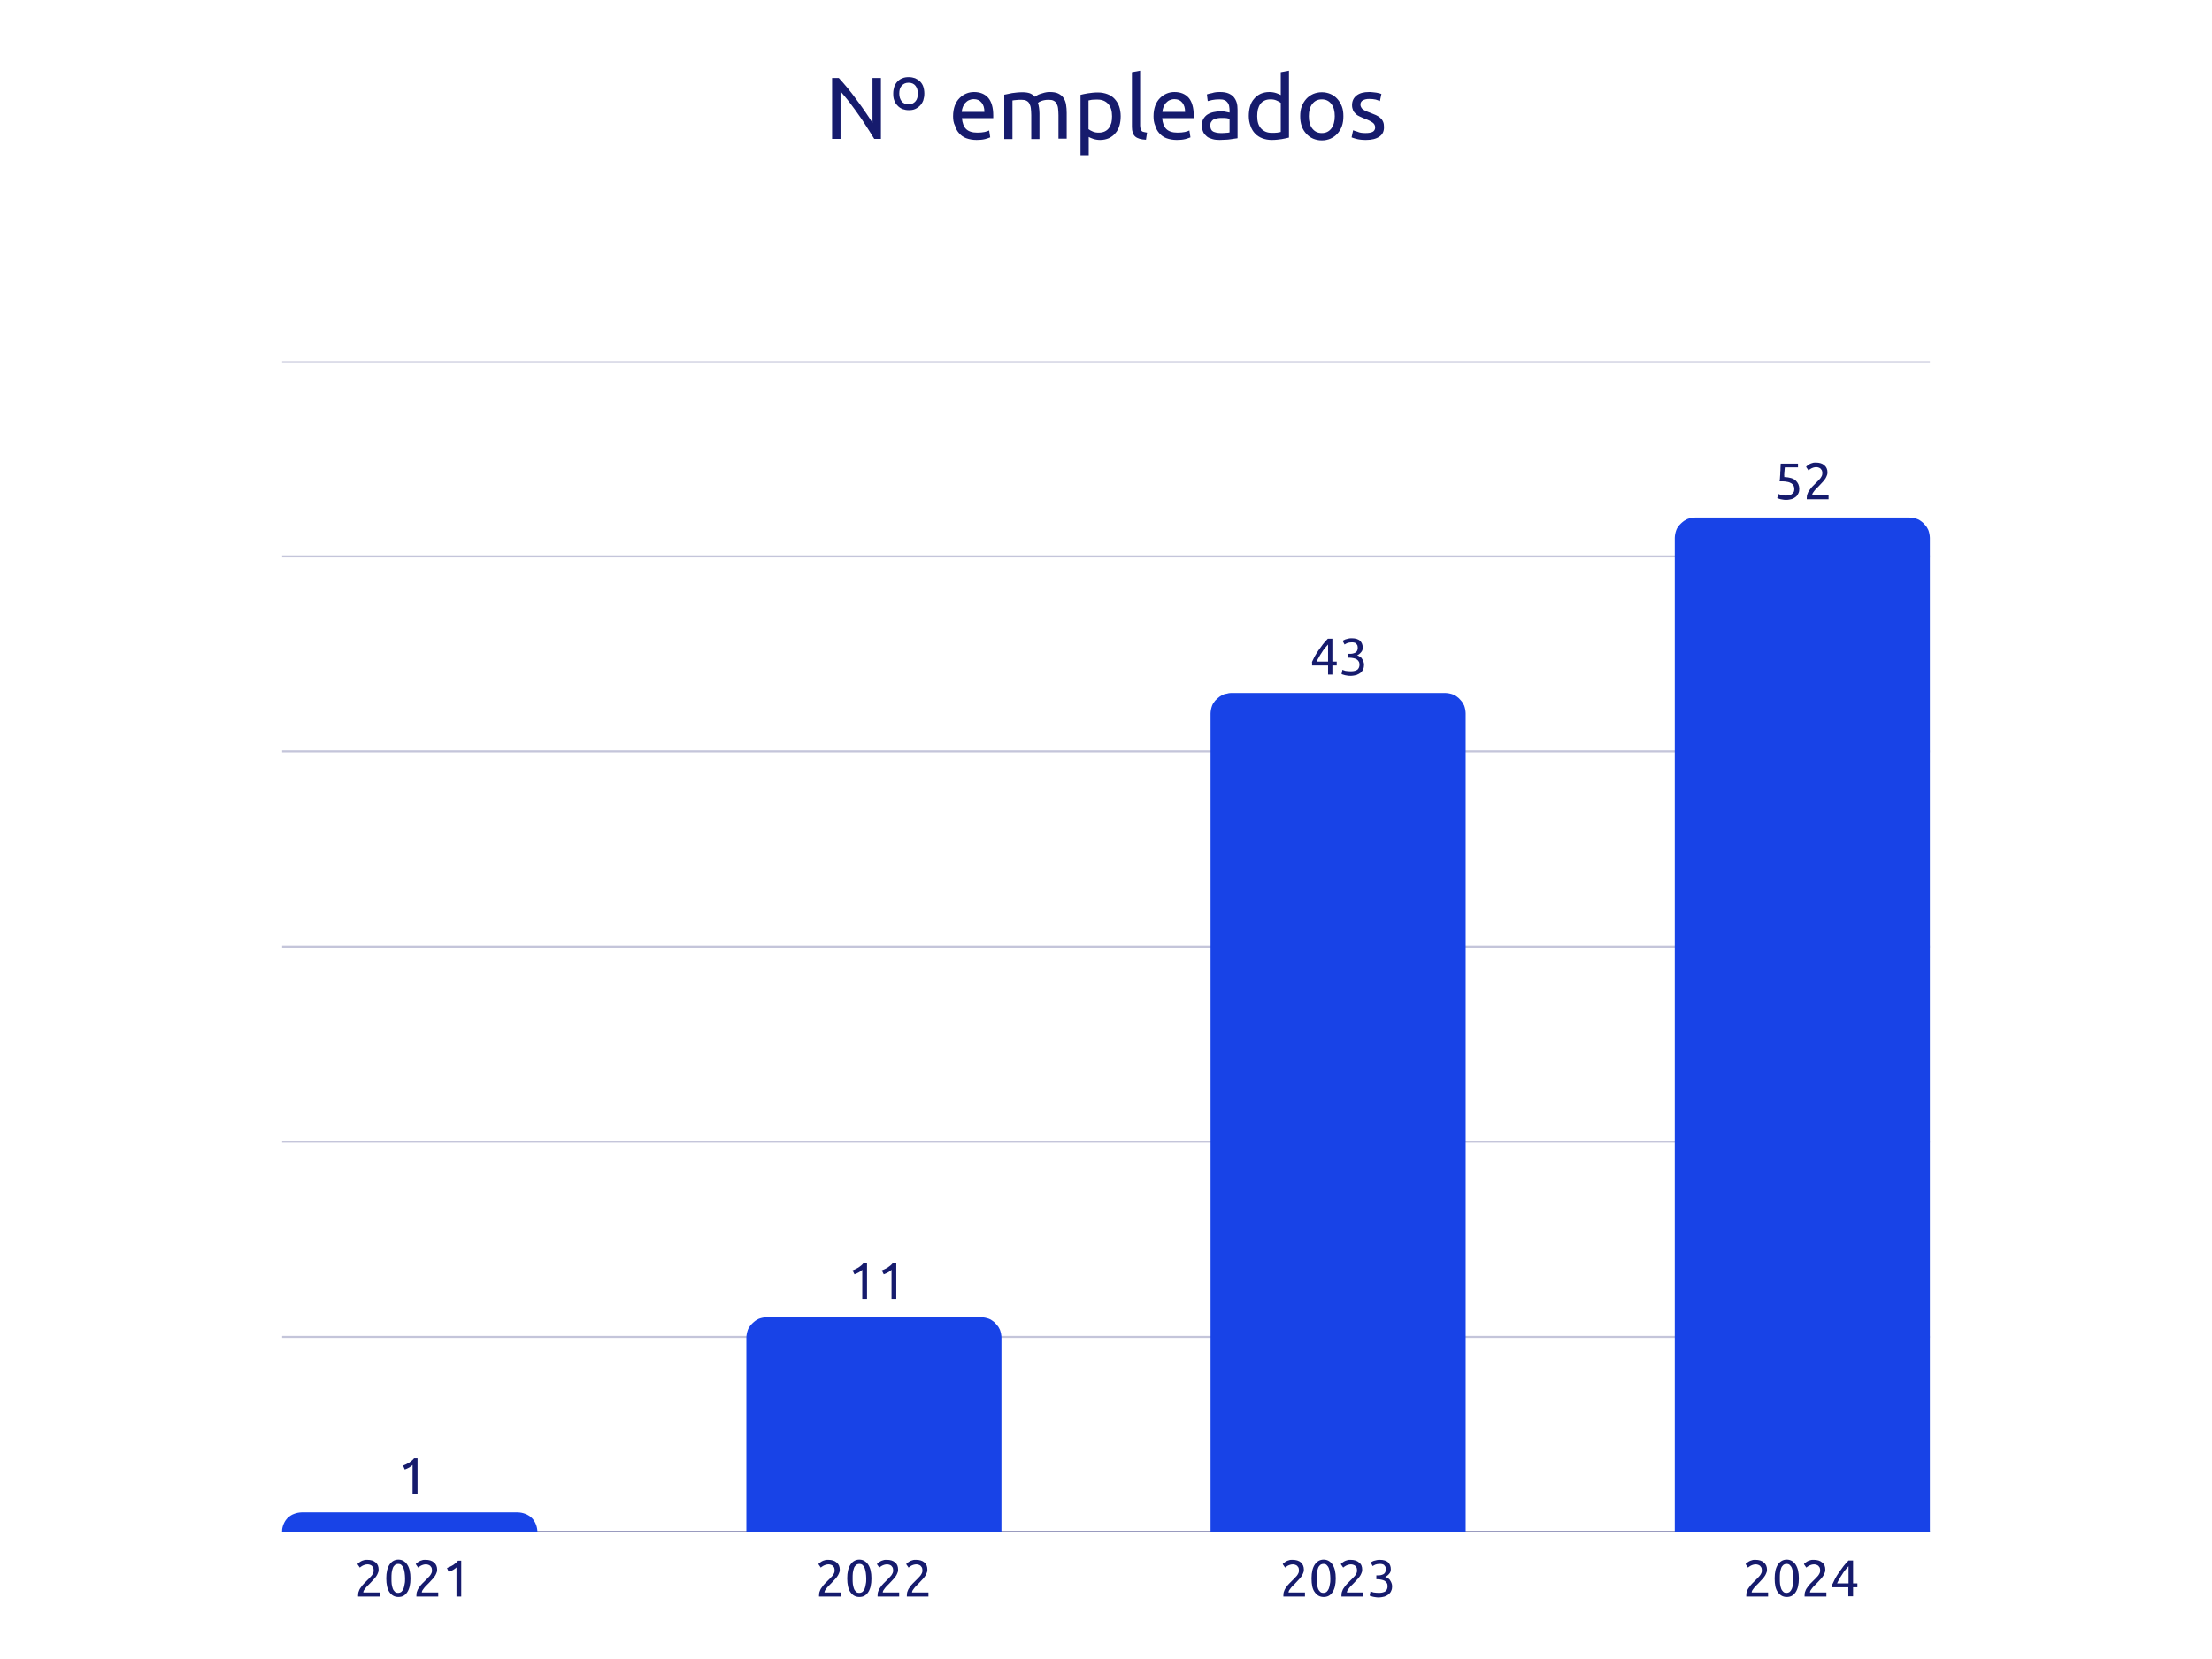 <?xml version="1.0" encoding="UTF-8"?>
<!-- Generator: Adobe Illustrator 29.5.1, SVG Export Plug-In . SVG Version: 9.03 Build 0)  -->
<svg xmlns="http://www.w3.org/2000/svg" xmlns:xlink="http://www.w3.org/1999/xlink" version="1.0" id="Capa_1" x="0px" y="0px" viewBox="0 0 1024 768" style="enable-background:new 0 0 1024 768;" xml:space="preserve">
<style type="text/css">
	.st0{clip-path:url(#SVGID_00000083793041815027005020000008502396647270737286_);}
	.st1{fill:none;stroke:#161B6D;stroke-width:0.941;stroke-miterlimit:3.763;stroke-opacity:0.6;}
	.st2{clip-path:url(#SVGID_00000006696960016856031910000003098038790166925974_);}
	.st3{fill:none;stroke:#161B6D;stroke-width:0.941;stroke-miterlimit:3.763;stroke-opacity:0.251;}
	.st4{clip-path:url(#SVGID_00000060738284351951084160000014151471219700546218_);}
	.st5{clip-path:url(#SVGID_00000098178909784541504160000009483544370018834823_);}
	.st6{clip-path:url(#SVGID_00000052104897785628722550000011482889385322984104_);}
	.st7{clip-path:url(#SVGID_00000090995148978030141910000010804565897611435947_);}
	.st8{clip-path:url(#SVGID_00000122697324000394242990000002041431656454287787_);}
	.st9{fill:#161B6D;}
	.st10{clip-path:url(#SVGID_00000127745794921328197690000017846016233156803004_);}
	.st11{fill:#1843E7;}
	.st12{clip-path:url(#SVGID_00000039125747377671900410000003153931435930446765_);}
	.st13{clip-path:url(#SVGID_00000059292015482475630480000002868732448151619730_);}
	.st14{clip-path:url(#SVGID_00000072246935926743646460000012578783880016040357_);}
	.st15{clip-path:url(#SVGID_00000100379924403163136480000005559869645714619030_);}
	.st16{clip-path:url(#SVGID_00000158727686715143824560000007868161701158741909_);}
	.st17{clip-path:url(#SVGID_00000170237319956487407860000013841371676527900066_);}
	.st18{clip-path:url(#SVGID_00000038401519032182152120000014068279147432896694_);}
	.st19{clip-path:url(#SVGID_00000096025776616604345480000002587370382771473794_);}
	.st20{clip-path:url(#SVGID_00000080920770784849181570000003622882236167201208_);}
	.st21{clip-path:url(#SVGID_00000137095884874769830440000017697215839632903582_);}
	.st22{clip-path:url(#SVGID_00000176007151701659223570000001780722327241673091_);}
	.st23{clip-path:url(#SVGID_00000176005756177997263060000006303535467797810351_);}
	.st24{clip-path:url(#SVGID_00000155146443637654199400000011017967200645742475_);}
	.st25{clip-path:url(#SVGID_00000022550861291616146310000007954261530663358858_);}
	.st26{fill:none;stroke:#3EE5D8;stroke-width:3;stroke-miterlimit:10;}
	.st27{fill:#3EE5D8;}
	.st28{clip-path:url(#SVGID_00000036961381132426161530000011971757008193686421_);}
	.st29{clip-path:url(#SVGID_00000085225386210375204370000016907068546468599951_);}
	.st30{clip-path:url(#SVGID_00000072992756404477782490000017910765784444879780_);}
	.st31{clip-path:url(#SVGID_00000155114279755026939080000011221981018382748584_);}
	.st32{clip-path:url(#SVGID_00000035497180261248280620000017616258730617813133_);}
	.st33{clip-path:url(#SVGID_00000112604501018235713070000012322066542649866123_);}
	.st34{clip-path:url(#SVGID_00000099648861725354075790000015879366311358722696_);}
	.st35{clip-path:url(#SVGID_00000089536196019466147550000006300609175007894457_);}
	.st36{clip-path:url(#SVGID_00000054243630776657144060000006161535098133624243_);}
	.st37{clip-path:url(#SVGID_00000111880095141270910740000016012344486306992791_);}
	.st38{clip-path:url(#SVGID_00000040559662339203260480000009386249015265528462_);}
	.st39{clip-path:url(#SVGID_00000028320057327876227950000000152219484572147638_);}
	.st40{clip-path:url(#SVGID_00000084528396204281654590000012008597778442480059_);}
	.st41{clip-path:url(#SVGID_00000120525046613132336700000009448775405933689007_);}
	.st42{clip-path:url(#SVGID_00000057132365904947957640000015881264031352219799_);}
	.st43{clip-path:url(#SVGID_00000008859872270797325200000017822923105092765360_);}
	.st44{clip-path:url(#SVGID_00000145030733097484395090000009595213320347557536_);}
	.st45{clip-path:url(#SVGID_00000156550877824089693110000002924856094927648410_);}
	.st46{clip-path:url(#SVGID_00000026129799122061484460000012892152905033161611_);}
	.st47{clip-path:url(#SVGID_00000172423552384227067980000003355856615132894084_);}
	.st48{clip-path:url(#SVGID_00000091701569783334832120000012905347350591896477_);}
	.st49{clip-path:url(#SVGID_00000142887742257556588010000007290580910727990191_);}
	.st50{clip-path:url(#SVGID_00000050649700463373144600000009884249701976376488_);}
	.st51{clip-path:url(#SVGID_00000176733071157022946930000002982424280125400992_);}
	.st52{clip-path:url(#SVGID_00000114038622688646716050000013700600721391618485_);}
	.st53{clip-path:url(#SVGID_00000042003801666007696150000014158943938783485343_);}
	.st54{clip-path:url(#SVGID_00000156577730006544132810000001414947060154793390_);}
	.st55{clip-path:url(#SVGID_00000120555358974559777040000014909711139134277264_);}
	.st56{clip-path:url(#SVGID_00000056403824274389820360000000073743398433577393_);}
	.st57{clip-path:url(#SVGID_00000134958874214434638850000017901696708659495313_);}
	.st58{clip-path:url(#SVGID_00000152963154865747788850000007077712807697301153_);}
	.st59{clip-path:url(#SVGID_00000091730522520721220220000011024919635713743750_);}
	.st60{clip-path:url(#SVGID_00000093892673681255052920000002585487487003518853_);}
	.st61{clip-path:url(#SVGID_00000094619399069825324450000005511544685262485126_);}
	.st62{clip-path:url(#SVGID_00000008139366591092905600000015873369310959943604_);}
	.st63{clip-path:url(#SVGID_00000142153485578651570710000001563673082774676888_);}
	.st64{clip-path:url(#SVGID_00000000205003160402285190000010568731951565084036_);}
	.st65{clip-path:url(#SVGID_00000035505618553701773660000016700622451398276762_);}
	.st66{clip-path:url(#SVGID_00000039097731125914289160000018205425820131008188_);}
	.st67{clip-path:url(#SVGID_00000020369077801296329270000006493561197578792356_);}
	.st68{clip-path:url(#SVGID_00000054978669068587668310000010157945159569345680_);}
	.st69{clip-path:url(#SVGID_00000128449220274704065480000004234556046626596737_);}
	.st70{clip-path:url(#SVGID_00000018942964609606443720000005518815198690716045_);}
	.st71{clip-path:url(#SVGID_00000031896669092594707130000011590844934935398586_);}
	.st72{clip-path:url(#SVGID_00000164490769865075782280000008411306698243859348_);}
	.st73{clip-path:url(#SVGID_00000175296551479503450120000008048529364592017323_);}
	.st74{clip-path:url(#SVGID_00000172399766533986109910000006074826221811987870_);}
	.st75{clip-path:url(#SVGID_00000127011483617130329000000011190277619781909386_);}
	.st76{clip-path:url(#SVGID_00000011032303334331831860000010679808626050520717_);}
	.st77{clip-path:url(#SVGID_00000044157244502090847640000005900749358711026571_);}
	.st78{clip-path:url(#SVGID_00000181086790934904698100000014398429957943980420_);}
	.st79{clip-path:url(#SVGID_00000022559413377003503910000012167164365407297942_);}
	.st80{clip-path:url(#SVGID_00000000197763265173270000000018078672279730548919_);}
	.st81{clip-path:url(#SVGID_00000147190097613832091850000014923557061687537578_);}
	.st82{clip-path:url(#SVGID_00000052801227293246298980000000715020087196935066_);}
	.st83{clip-path:url(#SVGID_00000143617970409057208490000003277670772491370142_);}
	.st84{clip-path:url(#SVGID_00000119099376023754983000000013343271580239198652_);}
	.st85{clip-path:url(#SVGID_00000080201405885519921120000005577069814478296468_);}
	.st86{clip-path:url(#SVGID_00000054246968204935140820000009311918884838765453_);}
	.st87{clip-path:url(#SVGID_00000141416162388923996760000016752590432728040842_);}
	.st88{clip-path:url(#SVGID_00000019636804755175296010000018057736259573812649_);}
	.st89{clip-path:url(#SVGID_00000174567132206364718800000014977092038356367781_);}
	.st90{clip-path:url(#SVGID_00000049936801717310115020000008559133424633357206_);}
	.st91{clip-path:url(#SVGID_00000176007676931681559930000018168326249701420210_);}
	.st92{clip-path:url(#SVGID_00000093893760125015360090000009656033730776955804_);}
	.st93{clip-path:url(#SVGID_00000099638014441516039930000009604609712281821590_);}
	.st94{clip-path:url(#SVGID_00000017513872874088420660000014946779149647890828_);}
	.st95{clip-path:url(#SVGID_00000106860489292570955060000011129865926112344983_);}
</style>
<g>
	<g>
		<g>
			<defs>
				<rect id="SVGID_1_" x="130.6" y="708" width="762.8" height="1.2"></rect>
			</defs>
			<clipPath id="SVGID_00000042718113673637286980000002710547793877135524_">
				<use xlink:href="#SVGID_1_" style="overflow:visible;"></use>
			</clipPath>
			<g style="clip-path:url(#SVGID_00000042718113673637286980000002710547793877135524_);">
				<path class="st1" d="M130.6,709.2h762.8"></path>
			</g>
		</g>
		<g>
			<defs>
				<rect id="SVGID_00000011712657243903671570000012029158454663494580_" x="130.6" y="617.3" width="762.8" height="2.7"></rect>
			</defs>
			<clipPath id="SVGID_00000093894326159934826110000010734279437578509226_">
				<use xlink:href="#SVGID_00000011712657243903671570000012029158454663494580_" style="overflow:visible;"></use>
			</clipPath>
			<g style="clip-path:url(#SVGID_00000093894326159934826110000010734279437578509226_);">
				<path class="st3" d="M130.6,618.9h762.8"></path>
			</g>
		</g>
		<g>
			<defs>
				<rect id="SVGID_00000165198604028971363960000013394699068918384275_" x="130.6" y="528" width="762.8" height="1.3"></rect>
			</defs>
			<clipPath id="SVGID_00000143607849289219909140000007684184208136987305_">
				<use xlink:href="#SVGID_00000165198604028971363960000013394699068918384275_" style="overflow:visible;"></use>
			</clipPath>
			<g style="clip-path:url(#SVGID_00000143607849289219909140000007684184208136987305_);">
				<path class="st3" d="M130.6,528.5h762.8"></path>
			</g>
		</g>
		<g>
			<defs>
				<rect id="SVGID_00000004521022321721336550000014411284777094314919_" x="130.6" y="437.3" width="762.8" height="2.7"></rect>
			</defs>
			<clipPath id="SVGID_00000054973584567361265300000011135191852102269831_">
				<use xlink:href="#SVGID_00000004521022321721336550000014411284777094314919_" style="overflow:visible;"></use>
			</clipPath>
			<g style="clip-path:url(#SVGID_00000054973584567361265300000011135191852102269831_);">
				<path class="st3" d="M130.6,438.2h762.8"></path>
			</g>
		</g>
		<g>
			<defs>
				<rect id="SVGID_00000183950462184130909180000013400975175370715543_" x="130.6" y="346.7" width="762.8" height="2.7"></rect>
			</defs>
			<clipPath id="SVGID_00000141451320416787808290000009047734339816489141_">
				<use xlink:href="#SVGID_00000183950462184130909180000013400975175370715543_" style="overflow:visible;"></use>
			</clipPath>
			<g style="clip-path:url(#SVGID_00000141451320416787808290000009047734339816489141_);">
				<path class="st3" d="M130.6,347.9h762.8"></path>
			</g>
		</g>
		<g>
			<defs>
				<rect id="SVGID_00000037675046490704303720000004203184405160842413_" x="130.6" y="256" width="762.8" height="2.7"></rect>
			</defs>
			<clipPath id="SVGID_00000078026473910640354270000005908397269094182042_">
				<use xlink:href="#SVGID_00000037675046490704303720000004203184405160842413_" style="overflow:visible;"></use>
			</clipPath>
			<g style="clip-path:url(#SVGID_00000078026473910640354270000005908397269094182042_);">
				<path class="st3" d="M130.6,257.6h762.8"></path>
			</g>
		</g>
		<g>
			<defs>
				<rect id="SVGID_00000088091777296307297890000008544419540033212081_" x="130.6" y="167.3" width="762.8" height="0.7"></rect>
			</defs>
			<clipPath id="SVGID_00000057854331519718595570000004540282298888197021_">
				<use xlink:href="#SVGID_00000088091777296307297890000008544419540033212081_" style="overflow:visible;"></use>
			</clipPath>
			<g style="clip-path:url(#SVGID_00000057854331519718595570000004540282298888197021_);">
				<path class="st3" d="M130.6,167.3h762.8"></path>
			</g>
		</g>
		<g>
			<g transform="translate(174.067, 506.283)">
				<g>
					<path class="st9" d="M1.2,220.4c0,0.6-0.1,1.1-0.4,1.7c-0.2,0.5-0.5,1.1-0.9,1.6c-0.4,0.5-0.8,1-1.3,1.5       c-0.5,0.5-0.9,1-1.4,1.5c-0.3,0.3-0.6,0.6-1,1c-0.4,0.4-0.7,0.7-1,1.1c-0.3,0.4-0.6,0.8-0.8,1.1c-0.2,0.4-0.3,0.7-0.3,1h7.6       v1.9H-8.3c0-0.1,0-0.2,0-0.3c0-0.1,0-0.2,0-0.2c0-0.8,0.1-1.5,0.4-2.1c0.2-0.7,0.6-1.3,1-1.8c0.4-0.6,0.8-1.1,1.3-1.6       c0.5-0.5,1-1,1.5-1.5c0.4-0.4,0.8-0.8,1.1-1.1c0.4-0.4,0.7-0.8,1-1.1c0.3-0.4,0.5-0.8,0.7-1.2c0.2-0.4,0.2-0.8,0.2-1.3       c0-0.5-0.1-0.9-0.2-1.2c-0.2-0.3-0.4-0.6-0.6-0.8c-0.2-0.2-0.6-0.4-0.9-0.5c-0.3-0.1-0.7-0.2-1.1-0.2c-0.5,0-0.9,0.1-1.3,0.2       c-0.4,0.1-0.7,0.3-1,0.4c-0.3,0.2-0.5,0.3-0.8,0.5c-0.2,0.2-0.4,0.3-0.5,0.4l-1.1-1.6c0.1-0.2,0.3-0.4,0.6-0.6       c0.3-0.2,0.6-0.5,1-0.7c0.4-0.2,0.8-0.4,1.3-0.5c0.5-0.2,1-0.2,1.6-0.2c1.7,0,3,0.4,3.9,1.2C0.8,217.8,1.2,218.9,1.2,220.4z"></path>
				</g>
			</g>
		</g>
		<g>
			<g transform="translate(184.214, 506.283)">
				<g>
					<path class="st9" d="M-5.4,224.4c0-2.8,0.5-4.9,1.5-6.4c1-1.5,2.4-2.3,4.1-2.3c1.7,0,3.1,0.8,4.1,2.3c1,1.5,1.5,3.6,1.5,6.4       c0,2.8-0.5,4.9-1.5,6.4c-1,1.5-2.3,2.2-4.1,2.2c-1.8,0-3.1-0.8-4.1-2.2C-4.9,229.4-5.4,227.2-5.4,224.4z M3.3,224.4       c0-0.9-0.1-1.8-0.2-2.6c-0.1-0.8-0.3-1.5-0.5-2.1c-0.2-0.6-0.6-1.1-1-1.5c-0.4-0.4-0.9-0.5-1.5-0.5c-0.6,0-1.1,0.2-1.5,0.5       c-0.4,0.4-0.8,0.8-1,1.5c-0.2,0.6-0.4,1.3-0.5,2.1c-0.1,0.8-0.1,1.7-0.1,2.6c0,0.9,0,1.8,0.1,2.6c0.1,0.8,0.3,1.5,0.5,2.1       c0.2,0.6,0.6,1.1,1,1.5c0.4,0.4,0.9,0.5,1.5,0.5c0.6,0,1.1-0.2,1.5-0.5c0.4-0.4,0.7-0.8,1-1.5c0.2-0.6,0.4-1.3,0.5-2.1       C3.3,226.2,3.3,225.3,3.3,224.4z"></path>
				</g>
			</g>
		</g>
		<g>
			<g transform="translate(194.362, 506.283)">
				<g>
					<path class="st9" d="M8,220.4c0,0.6-0.1,1.1-0.4,1.7c-0.2,0.5-0.5,1.1-0.9,1.6c-0.4,0.5-0.8,1-1.3,1.5c-0.5,0.5-0.9,1-1.4,1.5       c-0.3,0.3-0.6,0.6-1,1c-0.4,0.4-0.7,0.7-1,1.1c-0.3,0.4-0.6,0.8-0.8,1.1c-0.2,0.4-0.3,0.7-0.3,1h7.6v1.9H-1.6       c0-0.1,0-0.2,0-0.3c0-0.1,0-0.2,0-0.2c0-0.8,0.1-1.5,0.4-2.1c0.2-0.7,0.6-1.3,1-1.8c0.4-0.6,0.8-1.1,1.3-1.6       c0.5-0.5,1-1,1.5-1.5c0.4-0.4,0.8-0.8,1.1-1.1c0.4-0.4,0.7-0.8,1-1.1c0.3-0.4,0.5-0.8,0.7-1.2c0.2-0.4,0.2-0.8,0.2-1.3       c0-0.5-0.1-0.9-0.2-1.2c-0.2-0.3-0.4-0.6-0.6-0.8c-0.2-0.2-0.6-0.4-0.9-0.5c-0.3-0.1-0.7-0.2-1.1-0.2c-0.5,0-0.9,0.1-1.3,0.2       c-0.4,0.1-0.7,0.3-1,0.4c-0.3,0.2-0.5,0.3-0.8,0.5c-0.2,0.2-0.4,0.3-0.5,0.4l-1.1-1.6c0.1-0.2,0.3-0.4,0.6-0.6       c0.3-0.2,0.6-0.5,1-0.7c0.4-0.2,0.8-0.4,1.3-0.5c0.5-0.2,1-0.2,1.6-0.2c1.7,0,3,0.4,3.9,1.2C7.5,217.8,8,218.9,8,220.4z"></path>
				</g>
			</g>
		</g>
		<g>
			<g transform="translate(204.509, 506.283)">
				<g>
					<path class="st9" d="M2.4,219.6c0.9-0.3,1.8-0.8,2.7-1.3c0.9-0.6,1.7-1.2,2.4-2.1H9v16.6H6.8v-13.5c-0.2,0.2-0.4,0.4-0.7,0.6       c-0.3,0.2-0.6,0.4-0.9,0.6c-0.3,0.2-0.7,0.3-1,0.5c-0.4,0.2-0.7,0.3-1,0.4L2.4,219.6z"></path>
				</g>
			</g>
		</g>
		<g>
			<g transform="translate(334.158, 506.283)">
				<g>
					<path class="st9" d="M54.6,220.4c0,0.6-0.1,1.1-0.4,1.7c-0.2,0.5-0.5,1.1-0.9,1.6c-0.4,0.5-0.8,1-1.3,1.5       c-0.5,0.5-0.9,1-1.4,1.5c-0.3,0.3-0.6,0.6-1,1c-0.4,0.4-0.7,0.7-1,1.1c-0.3,0.4-0.6,0.8-0.8,1.1c-0.2,0.4-0.3,0.7-0.3,1h7.6       v1.9H45c0-0.1,0-0.2,0-0.3c0-0.1,0-0.2,0-0.2c0-0.8,0.1-1.5,0.4-2.1c0.2-0.7,0.6-1.3,1-1.8c0.4-0.6,0.8-1.1,1.3-1.6       c0.5-0.5,1-1,1.5-1.5c0.4-0.4,0.8-0.8,1.1-1.1c0.4-0.4,0.7-0.8,1-1.1c0.3-0.4,0.5-0.8,0.7-1.2c0.2-0.4,0.2-0.8,0.2-1.3       c0-0.5-0.1-0.9-0.2-1.2c-0.2-0.3-0.4-0.6-0.6-0.8c-0.2-0.2-0.6-0.4-0.9-0.5c-0.3-0.1-0.7-0.2-1.1-0.2c-0.5,0-0.9,0.1-1.3,0.2       c-0.4,0.1-0.7,0.3-1,0.4c-0.3,0.2-0.5,0.3-0.8,0.5c-0.2,0.2-0.4,0.3-0.5,0.4l-1.1-1.6c0.1-0.2,0.3-0.4,0.6-0.6       c0.3-0.2,0.6-0.5,1-0.7c0.4-0.2,0.8-0.4,1.3-0.5c0.5-0.2,1-0.2,1.6-0.2c1.7,0,3,0.4,3.9,1.2C54.1,217.8,54.6,218.9,54.6,220.4z       "></path>
				</g>
			</g>
		</g>
		<g>
			<g transform="translate(344.306, 506.283)">
				<g>
					<path class="st9" d="M47.9,224.4c0-2.8,0.5-4.9,1.5-6.4c1-1.5,2.4-2.3,4.1-2.3c1.7,0,3.1,0.8,4.1,2.3c1,1.5,1.5,3.6,1.5,6.4       c0,2.8-0.5,4.9-1.5,6.4c-1,1.5-2.3,2.2-4.1,2.2c-1.8,0-3.1-0.8-4.1-2.2C48.4,229.4,47.9,227.2,47.9,224.4z M56.7,224.4       c0-0.9-0.1-1.8-0.2-2.6c-0.1-0.8-0.3-1.5-0.5-2.1c-0.2-0.6-0.6-1.1-1-1.5c-0.4-0.4-0.9-0.5-1.5-0.5c-0.6,0-1.1,0.2-1.5,0.5       c-0.4,0.4-0.8,0.8-1,1.5c-0.2,0.6-0.4,1.3-0.5,2.1c-0.1,0.8-0.1,1.7-0.1,2.6c0,0.9,0,1.8,0.1,2.6c0.1,0.8,0.3,1.5,0.5,2.1       c0.2,0.6,0.6,1.1,1,1.5c0.4,0.4,0.9,0.5,1.5,0.5c0.6,0,1.1-0.2,1.5-0.5c0.4-0.4,0.7-0.8,1-1.5c0.2-0.6,0.4-1.3,0.5-2.1       C56.7,226.2,56.7,225.3,56.7,224.4z"></path>
				</g>
			</g>
		</g>
		<g>
			<g transform="translate(354.453, 506.283)">
				<g>
					<path class="st9" d="M61.3,220.4c0,0.6-0.1,1.1-0.4,1.7c-0.2,0.5-0.5,1.1-0.9,1.6c-0.4,0.5-0.8,1-1.3,1.5       c-0.5,0.5-0.9,1-1.4,1.5c-0.3,0.3-0.6,0.6-1,1c-0.4,0.4-0.7,0.7-1,1.1c-0.3,0.4-0.6,0.8-0.8,1.1c-0.2,0.4-0.3,0.7-0.3,1h7.6       v1.9H51.8c0-0.1,0-0.2,0-0.3c0-0.1,0-0.2,0-0.2c0-0.8,0.1-1.5,0.4-2.1c0.2-0.7,0.6-1.3,1-1.8c0.4-0.6,0.8-1.1,1.3-1.6       c0.5-0.5,1-1,1.5-1.5c0.4-0.4,0.8-0.8,1.1-1.1c0.4-0.4,0.7-0.8,1-1.1c0.3-0.4,0.5-0.8,0.7-1.2c0.2-0.4,0.2-0.8,0.2-1.3       c0-0.5-0.1-0.9-0.2-1.2c-0.2-0.3-0.4-0.6-0.6-0.8c-0.2-0.2-0.6-0.4-0.9-0.5c-0.3-0.1-0.7-0.2-1.1-0.2c-0.5,0-0.9,0.1-1.3,0.2       c-0.4,0.1-0.7,0.3-1,0.4c-0.3,0.2-0.5,0.3-0.8,0.5c-0.2,0.2-0.4,0.3-0.5,0.4l-1.1-1.6c0.1-0.2,0.3-0.4,0.6-0.6       c0.3-0.2,0.6-0.5,1-0.7c0.4-0.2,0.8-0.4,1.3-0.5c0.5-0.2,1-0.2,1.6-0.2c1.7,0,3,0.4,3.9,1.2C60.9,217.8,61.3,218.9,61.3,220.4z       "></path>
				</g>
			</g>
		</g>
		<g>
			<g transform="translate(364.6, 506.283)">
				<g>
					<path class="st9" d="M64.7,220.4c0,0.6-0.1,1.1-0.4,1.7c-0.2,0.5-0.5,1.1-0.9,1.6c-0.4,0.5-0.8,1-1.3,1.5       c-0.5,0.5-0.9,1-1.4,1.5c-0.3,0.3-0.6,0.6-1,1c-0.4,0.4-0.7,0.7-1,1.1c-0.3,0.4-0.6,0.8-0.8,1.1c-0.2,0.4-0.3,0.7-0.3,1h7.6       v1.9H55.2c0-0.1,0-0.2,0-0.3c0-0.1,0-0.2,0-0.2c0-0.8,0.1-1.5,0.4-2.1c0.2-0.7,0.6-1.3,1-1.8c0.4-0.6,0.8-1.1,1.3-1.6       c0.5-0.5,1-1,1.5-1.5c0.4-0.4,0.8-0.8,1.1-1.1c0.4-0.4,0.7-0.8,1-1.1c0.3-0.4,0.5-0.8,0.7-1.2c0.2-0.4,0.2-0.8,0.2-1.3       c0-0.5-0.1-0.9-0.2-1.2c-0.2-0.3-0.4-0.6-0.6-0.8c-0.2-0.2-0.6-0.4-0.9-0.5c-0.3-0.1-0.7-0.2-1.1-0.2c-0.5,0-0.9,0.1-1.3,0.2       c-0.4,0.1-0.7,0.3-1,0.4c-0.3,0.2-0.5,0.3-0.8,0.5c-0.2,0.2-0.4,0.3-0.5,0.4l-1.1-1.6c0.1-0.2,0.3-0.4,0.6-0.6       c0.3-0.2,0.6-0.5,1-0.7c0.4-0.2,0.8-0.4,1.3-0.5c0.5-0.2,1-0.2,1.6-0.2c1.7,0,3,0.4,3.9,1.2C64.3,217.8,64.7,218.9,64.7,220.4z       "></path>
				</g>
			</g>
		</g>
		<g>
			<g transform="translate(495.308, 506.283)">
				<g>
					<path class="st9" d="M108.3,220.4c0,0.6-0.1,1.1-0.4,1.7c-0.2,0.5-0.5,1.1-0.9,1.6c-0.4,0.5-0.8,1-1.3,1.5       c-0.5,0.5-0.9,1-1.4,1.5c-0.3,0.3-0.6,0.6-1,1c-0.4,0.4-0.7,0.7-1,1.1c-0.3,0.4-0.6,0.8-0.8,1.1c-0.2,0.4-0.3,0.7-0.3,1h7.6       v1.9H98.8c0-0.1,0-0.2,0-0.3c0-0.1,0-0.2,0-0.2c0-0.8,0.1-1.5,0.4-2.1c0.2-0.7,0.6-1.3,1-1.8c0.4-0.6,0.8-1.1,1.3-1.6       c0.5-0.5,1-1,1.5-1.5c0.4-0.4,0.8-0.8,1.1-1.1c0.4-0.4,0.7-0.8,1-1.1c0.3-0.4,0.5-0.8,0.7-1.2c0.2-0.4,0.2-0.8,0.2-1.3       c0-0.5-0.1-0.9-0.2-1.2c-0.2-0.3-0.4-0.6-0.6-0.8c-0.2-0.2-0.6-0.4-0.9-0.5c-0.3-0.1-0.7-0.2-1.1-0.2c-0.5,0-0.9,0.1-1.3,0.2       c-0.4,0.1-0.7,0.3-1,0.4c-0.3,0.2-0.5,0.3-0.8,0.5c-0.2,0.2-0.4,0.3-0.5,0.4l-1.1-1.6c0.1-0.2,0.3-0.4,0.6-0.6       c0.3-0.2,0.6-0.5,1-0.7c0.4-0.2,0.8-0.4,1.3-0.5c0.5-0.2,1-0.2,1.6-0.2c1.7,0,3,0.4,3.9,1.2       C107.8,217.8,108.3,218.9,108.3,220.4z"></path>
				</g>
			</g>
		</g>
		<g>
			<g transform="translate(505.455, 506.283)">
				<g>
					<path class="st9" d="M101.7,224.4c0-2.8,0.5-4.9,1.5-6.4c1-1.5,2.4-2.3,4.1-2.3c1.7,0,3.1,0.8,4.1,2.3c1,1.5,1.5,3.6,1.5,6.4       c0,2.8-0.5,4.9-1.5,6.4c-1,1.5-2.3,2.2-4.1,2.2c-1.8,0-3.1-0.8-4.1-2.2C102.1,229.4,101.7,227.2,101.7,224.4z M110.4,224.4       c0-0.9-0.1-1.8-0.2-2.6c-0.1-0.8-0.3-1.5-0.5-2.1c-0.2-0.6-0.6-1.1-1-1.5c-0.4-0.4-0.9-0.5-1.5-0.5c-0.6,0-1.1,0.2-1.5,0.5       c-0.4,0.4-0.8,0.8-1,1.5c-0.2,0.6-0.4,1.3-0.5,2.1c-0.1,0.8-0.1,1.7-0.1,2.6c0,0.9,0,1.8,0.1,2.6c0.1,0.8,0.3,1.5,0.5,2.1       c0.2,0.6,0.6,1.1,1,1.5c0.4,0.4,0.9,0.5,1.5,0.5c0.6,0,1.1-0.2,1.5-0.5c0.4-0.4,0.7-0.8,1-1.5c0.2-0.6,0.4-1.3,0.5-2.1       C110.4,226.2,110.4,225.3,110.4,224.4z"></path>
				</g>
			</g>
		</g>
		<g>
			<g transform="translate(515.602, 506.283)">
				<g>
					<path class="st9" d="M115,220.4c0,0.6-0.1,1.1-0.4,1.7c-0.2,0.5-0.5,1.1-0.9,1.6c-0.4,0.5-0.8,1-1.3,1.5       c-0.5,0.5-0.9,1-1.4,1.5c-0.3,0.3-0.6,0.6-1,1c-0.4,0.4-0.7,0.7-1,1.1c-0.3,0.4-0.6,0.8-0.8,1.1c-0.2,0.4-0.3,0.7-0.3,1h7.6       v1.9h-10.1c0-0.1,0-0.2,0-0.3c0-0.1,0-0.2,0-0.2c0-0.8,0.1-1.5,0.4-2.1c0.2-0.7,0.6-1.3,1-1.8c0.4-0.6,0.8-1.1,1.3-1.6       c0.5-0.5,1-1,1.5-1.5c0.4-0.4,0.8-0.8,1.1-1.1c0.4-0.4,0.7-0.8,1-1.1c0.3-0.4,0.5-0.8,0.7-1.2c0.2-0.4,0.2-0.8,0.2-1.3       c0-0.5-0.1-0.9-0.2-1.2c-0.2-0.3-0.4-0.6-0.6-0.8c-0.2-0.2-0.6-0.4-0.9-0.5c-0.3-0.1-0.7-0.2-1.1-0.2c-0.5,0-0.9,0.1-1.3,0.2       c-0.4,0.1-0.7,0.3-1,0.4c-0.3,0.2-0.5,0.3-0.8,0.5c-0.2,0.2-0.4,0.3-0.5,0.4l-1.1-1.6c0.1-0.2,0.3-0.4,0.6-0.6       c0.3-0.2,0.6-0.5,1-0.7c0.4-0.2,0.8-0.4,1.3-0.5c0.5-0.2,1-0.2,1.6-0.2c1.7,0,3,0.4,3.9,1.2C114.6,217.8,115,218.9,115,220.4z"></path>
				</g>
			</g>
		</g>
		<g>
			<g transform="translate(525.75, 506.283)">
				<g>
					<path class="st9" d="M112.6,231.1c1.4,0,2.4-0.3,3.1-0.8c0.6-0.6,0.9-1.3,0.9-2.3c0-0.6-0.1-1.1-0.4-1.5c-0.2-0.4-0.6-0.7-1-1       c-0.4-0.2-0.9-0.4-1.5-0.5c-0.6-0.1-1.1-0.2-1.7-0.2h-0.6V223h0.8c0.4,0,0.8,0,1.2-0.1c0.4-0.1,0.8-0.2,1.2-0.4       c0.4-0.2,0.7-0.5,0.9-0.9c0.2-0.4,0.3-0.8,0.3-1.4c0-0.5-0.1-0.8-0.2-1.2c-0.2-0.3-0.4-0.6-0.6-0.8c-0.3-0.2-0.6-0.4-0.9-0.4       c-0.3-0.1-0.7-0.1-1.1-0.1c-0.8,0-1.4,0.1-2,0.3c-0.5,0.2-1,0.5-1.3,0.7l-0.9-1.7c0.2-0.1,0.4-0.3,0.7-0.4       c0.3-0.2,0.6-0.3,1-0.4c0.4-0.1,0.8-0.2,1.2-0.3c0.4-0.1,0.9-0.1,1.3-0.1c0.9,0,1.7,0.1,2.3,0.3c0.6,0.2,1.2,0.5,1.6,0.9       c0.4,0.4,0.7,0.9,0.9,1.4c0.2,0.5,0.3,1.1,0.3,1.7c0,0.9-0.2,1.6-0.8,2.2c-0.5,0.6-1.1,1.1-1.8,1.4c0.4,0.1,0.8,0.3,1.2,0.6       c0.4,0.2,0.8,0.5,1,0.9c0.3,0.4,0.5,0.8,0.7,1.3c0.2,0.5,0.3,1,0.3,1.6c0,0.7-0.1,1.4-0.4,2c-0.2,0.6-0.6,1.1-1.1,1.6       c-0.5,0.4-1.2,0.8-2,1.1c-0.8,0.2-1.7,0.4-2.8,0.4c-0.4,0-0.8,0-1.3-0.1c-0.4-0.1-0.9-0.1-1.2-0.2c-0.4-0.1-0.7-0.2-1-0.3       c-0.3-0.1-0.5-0.2-0.6-0.2l0.4-2c0.3,0.1,0.7,0.3,1.4,0.5C111,231,111.7,231.1,112.6,231.1z"></path>
				</g>
			</g>
		</g>
		<g>
			<g transform="translate(656.105, 506.283)">
				<g>
					<path class="st9" d="M161.9,220.4c0,0.6-0.1,1.1-0.4,1.7c-0.2,0.5-0.5,1.1-0.9,1.6c-0.4,0.5-0.8,1-1.3,1.5       c-0.5,0.5-0.9,1-1.4,1.5c-0.3,0.3-0.6,0.6-1,1c-0.4,0.4-0.7,0.7-1,1.1c-0.3,0.4-0.6,0.8-0.8,1.1c-0.2,0.4-0.3,0.7-0.3,1h7.6       v1.9h-10.1c0-0.1,0-0.2,0-0.3c0-0.1,0-0.2,0-0.2c0-0.8,0.1-1.5,0.4-2.1c0.2-0.7,0.6-1.3,1-1.8c0.4-0.6,0.8-1.1,1.3-1.6       c0.5-0.5,1-1,1.5-1.5c0.4-0.4,0.8-0.8,1.1-1.1c0.4-0.4,0.7-0.8,1-1.1c0.3-0.4,0.5-0.8,0.7-1.2c0.2-0.4,0.2-0.8,0.2-1.3       c0-0.5-0.1-0.9-0.2-1.2c-0.2-0.3-0.4-0.6-0.6-0.8c-0.2-0.2-0.6-0.4-0.9-0.5c-0.3-0.1-0.7-0.2-1.1-0.2c-0.5,0-0.9,0.1-1.3,0.2       c-0.4,0.1-0.7,0.3-1,0.4c-0.3,0.2-0.5,0.3-0.8,0.5c-0.2,0.2-0.4,0.3-0.5,0.4l-1.1-1.6c0.1-0.2,0.3-0.4,0.6-0.6       c0.3-0.2,0.6-0.5,1-0.7c0.4-0.2,0.8-0.4,1.3-0.5c0.5-0.2,1-0.2,1.6-0.2c1.7,0,3,0.4,3.9,1.2       C161.4,217.8,161.9,218.9,161.9,220.4z"></path>
				</g>
			</g>
		</g>
		<g>
			<g transform="translate(666.252, 506.283)">
				<g>
					<path class="st9" d="M155.3,224.4c0-2.8,0.5-4.9,1.5-6.4c1-1.5,2.4-2.3,4.1-2.3c1.7,0,3.1,0.8,4.1,2.3c1,1.5,1.5,3.6,1.5,6.4       c0,2.8-0.5,4.9-1.5,6.4c-1,1.5-2.3,2.2-4.1,2.2c-1.8,0-3.1-0.8-4.1-2.2C155.7,229.4,155.3,227.2,155.3,224.4z M164,224.4       c0-0.9-0.1-1.8-0.2-2.6c-0.1-0.8-0.3-1.5-0.5-2.1c-0.2-0.6-0.6-1.1-1-1.5c-0.4-0.4-0.9-0.5-1.5-0.5c-0.6,0-1.1,0.2-1.5,0.5       c-0.4,0.4-0.8,0.8-1,1.5c-0.2,0.6-0.4,1.3-0.5,2.1c-0.1,0.8-0.1,1.7-0.1,2.6c0,0.9,0,1.8,0.1,2.6c0.1,0.8,0.3,1.5,0.5,2.1       c0.2,0.6,0.6,1.1,1,1.5c0.4,0.4,0.9,0.5,1.5,0.5c0.6,0,1.1-0.2,1.5-0.5c0.4-0.4,0.7-0.8,1-1.5c0.2-0.6,0.4-1.3,0.5-2.1       C164,226.2,164,225.3,164,224.4z"></path>
				</g>
			</g>
		</g>
		<g>
			<g transform="translate(676.399, 506.283)">
				<g>
					<path class="st9" d="M168.6,220.4c0,0.6-0.1,1.1-0.4,1.7c-0.2,0.5-0.5,1.1-0.9,1.6c-0.4,0.5-0.8,1-1.3,1.5       c-0.5,0.5-0.9,1-1.4,1.5c-0.3,0.3-0.6,0.6-1,1c-0.4,0.4-0.7,0.7-1,1.1c-0.3,0.4-0.6,0.8-0.8,1.1c-0.2,0.4-0.3,0.7-0.3,1h7.6       v1.9h-10.1c0-0.1,0-0.2,0-0.3c0-0.1,0-0.2,0-0.2c0-0.8,0.1-1.5,0.4-2.1c0.2-0.7,0.6-1.3,1-1.8c0.4-0.6,0.8-1.1,1.3-1.6       c0.5-0.5,1-1,1.5-1.5c0.4-0.4,0.8-0.8,1.1-1.1c0.4-0.4,0.7-0.8,1-1.1c0.3-0.4,0.5-0.8,0.7-1.2c0.2-0.4,0.2-0.8,0.2-1.3       c0-0.5-0.1-0.9-0.2-1.2c-0.2-0.3-0.4-0.6-0.6-0.8c-0.2-0.2-0.6-0.4-0.9-0.5c-0.3-0.1-0.7-0.2-1.1-0.2c-0.5,0-0.9,0.1-1.3,0.2       c-0.4,0.1-0.7,0.3-1,0.4c-0.3,0.2-0.5,0.3-0.8,0.5c-0.2,0.2-0.4,0.3-0.5,0.4l-1.1-1.6c0.1-0.2,0.3-0.4,0.6-0.6       c0.3-0.2,0.6-0.5,1-0.7c0.4-0.2,0.8-0.4,1.3-0.5c0.5-0.2,1-0.2,1.6-0.2c1.7,0,3,0.4,3.9,1.2       C168.2,217.8,168.6,218.9,168.6,220.4z"></path>
				</g>
			</g>
		</g>
		<g>
			<g transform="translate(686.547, 506.283)">
				<g>
					<path class="st9" d="M161.8,227c0.3-0.7,0.7-1.5,1.2-2.5c0.5-0.9,1.1-1.9,1.8-2.9c0.7-1,1.4-2,2.1-2.9c0.8-1,1.5-1.8,2.3-2.6       h2.1v10.6h2v1.8h-2v4.2h-2.2v-4.2h-7.4V227z M169.2,218.8c-0.5,0.5-1,1.1-1.5,1.7c-0.5,0.6-1,1.3-1.4,2       c-0.5,0.7-0.9,1.4-1.3,2.1c-0.4,0.7-0.8,1.4-1.1,2.1h5.3V218.8z"></path>
				</g>
			</g>
		</g>
		<g>
			<defs>
				<rect id="SVGID_00000096751360304115900370000016461360712911942559_" x="130.6" y="700.1" width="118.2" height="9"></rect>
			</defs>
			<clipPath id="SVGID_00000117646901145985697320000017864824329914203791_">
				<use xlink:href="#SVGID_00000096751360304115900370000016461360712911942559_" style="overflow:visible;"></use>
			</clipPath>
			<g style="clip-path:url(#SVGID_00000117646901145985697320000017864824329914203791_);">
				<path class="st11" d="M139.6,700.1h100.1c0.6,0,1.2,0.1,1.8,0.2c0.6,0.1,1.1,0.3,1.7,0.5c0.6,0.2,1.1,0.5,1.6,0.8      c0.5,0.3,1,0.7,1.4,1.1c0.4,0.4,0.8,0.9,1.1,1.4c0.3,0.5,0.6,1,0.8,1.6c0.2,0.5,0.4,1.1,0.5,1.7c0.1,0.6,0.2,1.2,0.2,1.8      s-0.1,1.2-0.2,1.8c-0.1,0.6-0.3,1.1-0.5,1.7c-0.2,0.5-0.5,1.1-0.8,1.6c-0.3,0.5-0.7,0.9-1.1,1.4c-0.4,0.4-0.9,0.8-1.4,1.1      c-0.5,0.3-1,0.6-1.6,0.8c-0.5,0.2-1.1,0.4-1.7,0.5c-0.6,0.1-1.2,0.2-1.8,0.2H139.6c-0.6,0-1.2-0.1-1.8-0.2      c-0.6-0.1-1.1-0.3-1.7-0.5c-0.5-0.2-1.1-0.5-1.6-0.8c-0.5-0.3-1-0.7-1.4-1.1c-0.4-0.4-0.8-0.9-1.1-1.4c-0.3-0.5-0.6-1-0.8-1.6      c-0.2-0.5-0.4-1.1-0.5-1.7c-0.1-0.6-0.2-1.2-0.2-1.8s0.1-1.2,0.2-1.8c0.1-0.6,0.3-1.1,0.5-1.7c0.2-0.5,0.5-1.1,0.8-1.6      c0.3-0.5,0.7-0.9,1.1-1.4c0.4-0.4,0.9-0.8,1.4-1.1c0.5-0.3,1-0.6,1.6-0.8c0.6-0.2,1.1-0.4,1.7-0.5      C138.5,700.2,139,700.1,139.6,700.1z"></path>
			</g>
		</g>
		<g>
			<defs>
				<rect id="SVGID_00000011746724774331324120000017075889654604698002_" x="345.5" y="609.8" width="118.2" height="99.3"></rect>
			</defs>
			<clipPath id="SVGID_00000142867873975054440990000006840323652239940253_">
				<use xlink:href="#SVGID_00000011746724774331324120000017075889654604698002_" style="overflow:visible;"></use>
			</clipPath>
			<g style="clip-path:url(#SVGID_00000142867873975054440990000006840323652239940253_);">
				<path class="st11" d="M354.9,609.8h99.3c0.6,0,1.2,0.1,1.8,0.2s1.2,0.3,1.8,0.5c0.6,0.2,1.1,0.5,1.6,0.9c0.5,0.3,1,0.7,1.4,1.2      c0.4,0.4,0.8,0.9,1.2,1.4s0.6,1.1,0.9,1.6c0.2,0.6,0.4,1.2,0.5,1.8c0.1,0.6,0.2,1.2,0.2,1.8v89.9c0,0.6-0.1,1.2-0.2,1.8      c-0.1,0.6-0.3,1.2-0.5,1.8c-0.2,0.6-0.5,1.1-0.9,1.6s-0.7,1-1.2,1.4c-0.4,0.4-0.9,0.8-1.4,1.2c-0.5,0.3-1.1,0.6-1.6,0.9      c-0.6,0.2-1.2,0.4-1.8,0.5c-0.6,0.1-1.2,0.2-1.8,0.2h-99.3c-0.6,0-1.2-0.1-1.8-0.2c-0.6-0.1-1.2-0.3-1.8-0.5      c-0.6-0.2-1.1-0.5-1.6-0.9s-1-0.7-1.4-1.2c-0.4-0.4-0.8-0.9-1.2-1.4s-0.6-1.1-0.9-1.6c-0.2-0.6-0.4-1.2-0.5-1.8      s-0.2-1.2-0.2-1.8v-89.9c0-0.6,0.1-1.2,0.2-1.8s0.3-1.2,0.5-1.8c0.2-0.6,0.5-1.1,0.9-1.6s0.7-1,1.2-1.4c0.4-0.4,0.9-0.8,1.4-1.2      s1.1-0.6,1.6-0.9c0.6-0.2,1.2-0.4,1.8-0.5S354.3,609.8,354.9,609.8z"></path>
			</g>
		</g>
		<g>
			<defs>
				<rect id="SVGID_00000170998057202588054220000015728950399293629093_" x="560.3" y="320.8" width="118.2" height="388.3"></rect>
			</defs>
			<clipPath id="SVGID_00000168815789272565639720000001033334902996791433_">
				<use xlink:href="#SVGID_00000170998057202588054220000015728950399293629093_" style="overflow:visible;"></use>
			</clipPath>
			<g style="clip-path:url(#SVGID_00000168815789272565639720000001033334902996791433_);">
				<path class="st11" d="M569.8,320.8h99.3c0.6,0,1.2,0.1,1.8,0.2c0.6,0.1,1.2,0.3,1.8,0.5c0.6,0.2,1.1,0.5,1.6,0.9s1,0.7,1.4,1.2      c0.4,0.4,0.8,0.9,1.2,1.4c0.3,0.5,0.6,1.1,0.9,1.6c0.2,0.6,0.4,1.2,0.5,1.8c0.1,0.6,0.2,1.2,0.2,1.8v378.9      c0,0.6-0.1,1.2-0.2,1.8c-0.1,0.6-0.3,1.2-0.5,1.8c-0.2,0.6-0.5,1.1-0.9,1.6c-0.3,0.5-0.7,1-1.2,1.4c-0.4,0.4-0.9,0.8-1.4,1.2      s-1.1,0.6-1.6,0.9c-0.6,0.2-1.2,0.4-1.8,0.5c-0.6,0.1-1.2,0.2-1.8,0.2h-99.3c-0.6,0-1.2-0.1-1.8-0.2c-0.6-0.1-1.2-0.3-1.8-0.5      c-0.6-0.2-1.1-0.5-1.6-0.9s-1-0.7-1.4-1.2c-0.4-0.4-0.8-0.9-1.2-1.4c-0.3-0.5-0.6-1.1-0.9-1.6c-0.2-0.6-0.4-1.2-0.5-1.8      c-0.1-0.6-0.2-1.2-0.2-1.8V330.3c0-0.6,0.1-1.2,0.2-1.8c0.1-0.6,0.3-1.2,0.5-1.8c0.2-0.6,0.5-1.1,0.9-1.6c0.3-0.5,0.7-1,1.2-1.4      c0.4-0.4,0.9-0.8,1.4-1.2s1.1-0.6,1.6-0.9s1.2-0.4,1.8-0.5C568.6,320.9,569.2,320.8,569.8,320.8z"></path>
			</g>
		</g>
		<g>
			<defs>
				<rect id="SVGID_00000050655784144942535360000003359424162035202997_" x="775.2" y="239.6" width="118.2" height="469.6"></rect>
			</defs>
			<clipPath id="SVGID_00000141422511191341948600000009149826767385978028_">
				<use xlink:href="#SVGID_00000050655784144942535360000003359424162035202997_" style="overflow:visible;"></use>
			</clipPath>
			<g style="clip-path:url(#SVGID_00000141422511191341948600000009149826767385978028_);">
				<path class="st11" d="M784.7,239.6h99.3c0.6,0,1.2,0.1,1.8,0.2c0.6,0.1,1.2,0.3,1.8,0.5c0.6,0.2,1.1,0.5,1.6,0.9s1,0.7,1.4,1.2      c0.4,0.4,0.8,0.9,1.2,1.4s0.6,1.1,0.9,1.6c0.2,0.6,0.4,1.2,0.5,1.8c0.1,0.6,0.2,1.2,0.2,1.8v460.2c0,0.6-0.1,1.2-0.2,1.8      c-0.1,0.6-0.3,1.2-0.5,1.8c-0.2,0.6-0.5,1.1-0.9,1.6s-0.7,1-1.2,1.4c-0.4,0.4-0.9,0.8-1.4,1.2s-1.1,0.6-1.6,0.9      c-0.6,0.2-1.2,0.4-1.8,0.5c-0.6,0.1-1.2,0.2-1.8,0.2h-99.3c-0.6,0-1.2-0.1-1.8-0.2c-0.6-0.1-1.2-0.3-1.8-0.5      c-0.6-0.2-1.1-0.5-1.6-0.9c-0.5-0.3-1-0.7-1.4-1.2c-0.4-0.4-0.8-0.9-1.2-1.4s-0.6-1.1-0.9-1.6c-0.2-0.6-0.4-1.2-0.5-1.8      c-0.1-0.6-0.2-1.2-0.2-1.8V249c0-0.6,0.1-1.2,0.2-1.8c0.1-0.6,0.3-1.2,0.5-1.8c0.2-0.6,0.5-1.1,0.9-1.6s0.7-1,1.2-1.4      c0.4-0.4,0.9-0.8,1.4-1.2c0.5-0.3,1.1-0.6,1.6-0.9c0.6-0.2,1.2-0.4,1.8-0.5C783.4,239.6,784,239.6,784.7,239.6z"></path>
			</g>
		</g>
		<g>
			<g transform="translate(189.282, 470.748)">
				<g>
					<path class="st9" d="M-2.7,207.7c0.9-0.3,1.8-0.8,2.7-1.3c0.9-0.6,1.7-1.2,2.4-2.1h1.6v16.6H1.7v-13.5       c-0.2,0.2-0.4,0.4-0.7,0.6c-0.3,0.2-0.6,0.4-0.9,0.6c-0.3,0.2-0.7,0.3-1,0.5c-0.4,0.2-0.7,0.3-1,0.4L-2.7,207.7z"></path>
				</g>
			</g>
		</g>
		<g>
			<g transform="translate(345.364, 403.015)">
				<g>
					<path class="st9" d="M49.3,185.1c0.9-0.3,1.8-0.8,2.7-1.3c0.9-0.6,1.7-1.2,2.4-2.1h1.6v16.6h-2.2v-13.5       c-0.2,0.2-0.4,0.4-0.7,0.6c-0.3,0.2-0.6,0.4-0.9,0.6c-0.3,0.2-0.7,0.3-1,0.5c-0.4,0.2-0.7,0.3-1,0.4L49.3,185.1z"></path>
				</g>
			</g>
		</g>
		<g>
			<g transform="translate(355.512, 403.015)">
				<g>
					<path class="st9" d="M52.7,185.1c0.9-0.3,1.8-0.8,2.7-1.3c0.9-0.6,1.7-1.2,2.4-2.1h1.6v16.6h-2.2v-13.5       c-0.2,0.2-0.4,0.4-0.7,0.6c-0.3,0.2-0.6,0.4-0.9,0.6c-0.3,0.2-0.7,0.3-1,0.5c-0.4,0.2-0.7,0.3-1,0.4L52.7,185.1z"></path>
				</g>
			</g>
		</g>
		<g>
			<g transform="translate(505.801, 186.266)">
				<g>
					<path class="st9" d="M101.5,120.3c0.3-0.7,0.7-1.5,1.2-2.5c0.5-0.9,1.1-1.9,1.8-2.9c0.7-1,1.4-2,2.1-2.9c0.8-1,1.5-1.8,2.3-2.6       h2.1V120h2v1.8h-2v4.2H109v-4.2h-7.4V120.3z M109,112.1c-0.5,0.5-1,1.1-1.5,1.7c-0.5,0.6-1,1.3-1.4,2c-0.5,0.7-0.9,1.4-1.3,2.1       c-0.4,0.7-0.8,1.4-1.1,2.1h5.3V112.1z"></path>
				</g>
			</g>
		</g>
		<g>
			<g transform="translate(515.948, 186.266)">
				<g>
					<path class="st9" d="M109.4,124.5c1.4,0,2.4-0.3,3.1-0.8c0.6-0.6,0.9-1.3,0.9-2.3c0-0.6-0.1-1.1-0.4-1.5c-0.2-0.4-0.6-0.7-1-1       c-0.4-0.2-0.9-0.4-1.5-0.5c-0.6-0.1-1.1-0.2-1.7-0.2h-0.6v-1.8h0.8c0.4,0,0.8,0,1.2-0.1c0.4-0.1,0.8-0.2,1.2-0.4       c0.4-0.2,0.7-0.5,0.9-0.9c0.2-0.4,0.3-0.8,0.3-1.4c0-0.5-0.1-0.8-0.2-1.2c-0.2-0.3-0.4-0.6-0.6-0.8c-0.3-0.2-0.6-0.4-0.9-0.4       c-0.3-0.1-0.7-0.1-1.1-0.1c-0.8,0-1.4,0.1-2,0.3c-0.5,0.2-1,0.5-1.3,0.7l-0.9-1.7c0.2-0.1,0.4-0.3,0.7-0.4       c0.3-0.2,0.6-0.3,1-0.4c0.4-0.1,0.8-0.2,1.2-0.3c0.4-0.1,0.9-0.1,1.3-0.1c0.9,0,1.7,0.1,2.3,0.3c0.6,0.2,1.2,0.5,1.6,0.9       c0.4,0.4,0.7,0.9,0.9,1.4c0.2,0.5,0.3,1.1,0.3,1.7c0,0.9-0.2,1.6-0.8,2.2c-0.5,0.6-1.1,1.1-1.8,1.4c0.4,0.1,0.8,0.3,1.2,0.6       c0.4,0.2,0.8,0.5,1,0.9c0.3,0.4,0.5,0.8,0.7,1.3c0.2,0.5,0.3,1,0.3,1.6c0,0.7-0.1,1.4-0.4,2c-0.2,0.6-0.6,1.1-1.1,1.6       c-0.5,0.4-1.2,0.8-2,1.1c-0.8,0.2-1.7,0.4-2.8,0.4c-0.4,0-0.8,0-1.3-0.1c-0.4-0.1-0.9-0.1-1.2-0.2c-0.4-0.1-0.7-0.2-1-0.3       c-0.3-0.1-0.5-0.2-0.6-0.2l0.4-2c0.3,0.1,0.7,0.3,1.4,0.5C107.7,124.4,108.5,124.5,109.4,124.5z"></path>
				</g>
			</g>
		</g>
		<g>
			<g transform="translate(666.954, 125.312)">
				<g>
					<path class="st9" d="M159,95.5c2.4,0.1,4.2,0.6,5.3,1.6c1.1,1,1.7,2.3,1.7,3.9c0,0.7-0.1,1.4-0.4,2s-0.6,1.2-1.1,1.6       c-0.5,0.4-1.1,0.8-1.9,1.1c-0.8,0.2-1.7,0.4-2.7,0.4c-0.4,0-0.8,0-1.3-0.1c-0.4-0.1-0.8-0.1-1.2-0.2c-0.4-0.1-0.7-0.2-1-0.3       c-0.3-0.1-0.5-0.2-0.6-0.2l0.4-2c0.3,0.1,0.7,0.3,1.3,0.5c0.6,0.2,1.4,0.3,2.3,0.3c0.7,0,1.3-0.1,1.8-0.2       c0.5-0.2,0.9-0.4,1.2-0.7c0.3-0.3,0.5-0.6,0.7-0.9c0.1-0.4,0.2-0.7,0.2-1.1c0-0.6-0.1-1.2-0.3-1.6c-0.2-0.5-0.6-0.9-1.1-1.2       c-0.5-0.3-1.2-0.6-2.1-0.7c-0.9-0.2-2-0.2-3.3-0.2c0.1-0.8,0.2-1.5,0.2-2.2c0.1-0.7,0.1-1.4,0.1-2c0.1-0.7,0.1-1.3,0.1-1.9       c0-0.7,0.1-1.3,0.1-2.1h8V91h-6.1c0,0.2-0.1,0.6-0.1,1c0,0.4-0.1,0.8-0.1,1.3c0,0.4-0.1,0.9-0.1,1.3       C159.1,95,159.1,95.3,159,95.5z"></path>
				</g>
			</g>
		</g>
		<g>
			<g transform="translate(677.102, 125.312)">
				<g>
					<path class="st9" d="M168.9,93.4c0,0.6-0.1,1.1-0.4,1.7c-0.2,0.5-0.5,1.1-0.9,1.6c-0.4,0.5-0.8,1-1.3,1.5       c-0.5,0.5-0.9,1-1.4,1.5c-0.3,0.3-0.6,0.6-1,1c-0.4,0.4-0.7,0.7-1,1.1c-0.3,0.4-0.6,0.8-0.8,1.1c-0.2,0.4-0.3,0.7-0.3,1h7.6       v1.9h-10.1c0-0.1,0-0.2,0-0.3c0-0.1,0-0.2,0-0.2c0-0.8,0.1-1.5,0.4-2.1c0.2-0.7,0.6-1.3,1-1.8c0.4-0.6,0.8-1.1,1.3-1.6       c0.5-0.5,1-1,1.5-1.5c0.4-0.4,0.8-0.8,1.1-1.1c0.4-0.4,0.7-0.8,1-1.1c0.3-0.4,0.5-0.8,0.7-1.2c0.2-0.4,0.2-0.8,0.2-1.3       c0-0.5-0.1-0.9-0.2-1.2c-0.2-0.3-0.4-0.6-0.6-0.8c-0.2-0.2-0.6-0.4-0.9-0.5c-0.3-0.1-0.7-0.2-1.1-0.2c-0.5,0-0.9,0.1-1.3,0.2       c-0.4,0.1-0.7,0.3-1,0.4c-0.3,0.2-0.5,0.3-0.8,0.5c-0.2,0.2-0.4,0.3-0.5,0.4l-1.1-1.6c0.1-0.2,0.3-0.4,0.6-0.6       c0.3-0.2,0.6-0.5,1-0.7c0.4-0.2,0.8-0.4,1.3-0.5c0.5-0.2,1-0.2,1.6-0.2c1.7,0,3,0.4,3.9,1.2C168.4,90.8,168.9,91.9,168.9,93.4z       "></path>
				</g>
			</g>
		</g>
	</g>
	<g>
		<path class="st9" d="M404.7,64.3c-0.6-1-1.3-2.1-2.1-3.4c-0.8-1.2-1.6-2.5-2.5-3.9s-1.8-2.7-2.8-4.1s-1.9-2.7-2.9-4    c-0.9-1.3-1.9-2.5-2.8-3.6c-0.9-1.1-1.7-2.1-2.5-3v22h-3.9V36.1h3.1c1.3,1.4,2.6,2.9,4.1,4.7c1.5,1.8,2.9,3.7,4.3,5.6    c1.4,1.9,2.8,3.8,4,5.6c1.3,1.8,2.3,3.5,3.2,4.9V36.1h3.9v28.2H404.7z"></path>
		<path class="st9" d="M427.9,43.3c0,1.2-0.2,2.2-0.5,3.2c-0.4,1-0.9,1.8-1.5,2.4c-0.7,0.7-1.4,1.2-2.3,1.6    c-0.9,0.4-1.9,0.5-2.9,0.5c-1.1,0-2-0.2-2.9-0.5c-0.9-0.4-1.7-0.9-2.3-1.6c-0.7-0.7-1.2-1.5-1.5-2.4c-0.4-0.9-0.5-2-0.5-3.2    c0-1.2,0.2-2.2,0.5-3.2c0.4-1,0.9-1.8,1.5-2.4c0.7-0.7,1.4-1.2,2.3-1.5c0.9-0.4,1.9-0.5,2.9-0.5c1.1,0,2,0.2,2.9,0.5    c0.9,0.4,1.7,0.9,2.3,1.5c0.7,0.7,1.2,1.5,1.5,2.4S427.9,42.1,427.9,43.3z M424.9,43.3c0-1.5-0.4-2.7-1.1-3.6    c-0.7-0.9-1.8-1.4-3.2-1.4c-1.4,0-2.4,0.5-3.2,1.4c-0.8,0.9-1.1,2.1-1.1,3.6c0,1.5,0.4,2.7,1.1,3.6c0.7,0.9,1.8,1.4,3.2,1.4    s2.4-0.5,3.2-1.4C424.6,46,424.9,44.7,424.9,43.3z"></path>
		<path class="st9" d="M441.2,53.8c0-1.9,0.3-3.5,0.8-4.9c0.5-1.4,1.3-2.6,2.2-3.5c0.9-0.9,1.9-1.6,3.1-2.1c1.2-0.5,2.4-0.7,3.6-0.7    c2.8,0,5,0.9,6.6,2.7c1.5,1.8,2.3,4.5,2.3,8.1c0,0.2,0,0.4,0,0.6s0,0.5,0,0.7h-14.5c0.2,2.2,0.8,3.9,1.9,5s2.8,1.7,5.2,1.7    c1.3,0,2.4-0.1,3.4-0.3s1.6-0.5,2.1-0.7l0.5,3.2c-0.5,0.2-1.3,0.5-2.4,0.8c-1.2,0.3-2.5,0.4-3.9,0.4c-1.8,0-3.4-0.3-4.8-0.8    s-2.4-1.3-3.3-2.3c-0.9-1-1.5-2.1-1.9-3.5C441.4,56.9,441.2,55.4,441.2,53.8z M455.7,51.7c0-1.7-0.4-3.1-1.3-4.2    c-0.9-1.1-2.1-1.6-3.6-1.6c-0.9,0-1.6,0.2-2.3,0.5c-0.7,0.3-1.2,0.8-1.7,1.3c-0.5,0.5-0.8,1.2-1.1,1.9c-0.3,0.7-0.4,1.4-0.5,2.2    H455.7z"></path>
		<path class="st9" d="M465.1,43.8c0.9-0.2,2-0.4,3.4-0.7c1.4-0.2,3.1-0.4,4.9-0.4c1.4,0,2.5,0.2,3.4,0.5c0.9,0.4,1.7,0.9,2.3,1.6    c0.2-0.1,0.5-0.3,0.9-0.6s0.9-0.5,1.5-0.7c0.6-0.2,1.3-0.4,2-0.6c0.7-0.2,1.5-0.3,2.4-0.3c1.6,0,3,0.2,4,0.7c1,0.5,1.8,1.1,2.4,2    c0.6,0.9,1,1.9,1.2,3.1c0.2,1.2,0.3,2.5,0.3,3.9v11.9h-3.8V53.3c0-1.2-0.1-2.3-0.2-3.2s-0.4-1.6-0.7-2.2c-0.3-0.6-0.8-1-1.4-1.3    c-0.6-0.3-1.3-0.4-2.3-0.4c-1.3,0-2.3,0.2-3.2,0.5c-0.8,0.3-1.4,0.6-1.7,0.9c0.2,0.7,0.4,1.5,0.5,2.3c0.1,0.8,0.2,1.7,0.2,2.6    v11.9h-3.8V53.3c0-1.2-0.1-2.3-0.2-3.2c-0.1-0.9-0.4-1.6-0.7-2.2c-0.3-0.6-0.8-1-1.4-1.3c-0.6-0.3-1.3-0.4-2.2-0.4    c-0.4,0-0.8,0-1.2,0c-0.4,0-0.8,0.1-1.2,0.1c-0.4,0-0.8,0.1-1.1,0.1c-0.3,0.1-0.5,0.1-0.7,0.1v17.9h-3.8V43.8z"></path>
		<path class="st9" d="M518.8,53.8c0,1.6-0.2,3.1-0.6,4.4c-0.4,1.4-1,2.5-1.9,3.5c-0.8,1-1.8,1.7-3,2.3c-1.2,0.5-2.5,0.8-4,0.8    c-1.2,0-2.3-0.2-3.2-0.5c-0.9-0.3-1.6-0.6-2.1-0.9v8.5h-3.8v-28c0.9-0.2,2-0.5,3.4-0.7s2.9-0.4,4.7-0.4c1.6,0,3.1,0.3,4.4,0.8    c1.3,0.5,2.4,1.2,3.3,2.2c0.9,1,1.6,2.1,2.1,3.5C518.5,50.5,518.8,52.1,518.8,53.8z M514.8,53.8c0-2.5-0.6-4.4-1.8-5.7    s-2.8-2-4.9-2c-1.1,0-2,0-2.7,0.1c-0.6,0.1-1.1,0.2-1.5,0.3v13.3c0.5,0.4,1.1,0.7,2,1.1c0.9,0.4,1.8,0.5,2.8,0.5    c1.1,0,2-0.2,2.8-0.6c0.8-0.4,1.4-0.9,1.9-1.6s0.8-1.5,1.1-2.4C514.7,55.9,514.8,54.9,514.8,53.8z"></path>
		<path class="st9" d="M530.5,64.7c-2.3-0.1-4-0.6-5-1.5c-1-0.9-1.5-2.4-1.5-4.4V33.4l3.8-0.7v25.4c0,0.6,0.1,1.1,0.2,1.5    c0.1,0.4,0.3,0.7,0.5,1s0.6,0.4,1,0.5c0.4,0.1,0.9,0.2,1.5,0.3L530.5,64.7z"></path>
		<path class="st9" d="M534,53.8c0-1.9,0.3-3.5,0.8-4.9c0.5-1.4,1.3-2.6,2.2-3.5c0.9-0.9,1.9-1.6,3.1-2.1c1.2-0.5,2.4-0.7,3.6-0.7    c2.8,0,5,0.9,6.6,2.7c1.5,1.8,2.3,4.5,2.3,8.1c0,0.2,0,0.4,0,0.6s0,0.5,0,0.7H538c0.2,2.2,0.8,3.9,1.9,5s2.8,1.7,5.2,1.7    c1.3,0,2.4-0.1,3.4-0.3s1.6-0.5,2.1-0.7l0.5,3.2c-0.5,0.2-1.3,0.5-2.4,0.8c-1.2,0.3-2.5,0.4-3.9,0.4c-1.8,0-3.4-0.3-4.8-0.8    s-2.4-1.3-3.3-2.3c-0.9-1-1.5-2.1-1.9-3.5C534.2,56.9,534,55.4,534,53.8z M548.6,51.7c0-1.7-0.4-3.1-1.3-4.2    c-0.9-1.1-2.1-1.6-3.6-1.6c-0.9,0-1.6,0.2-2.3,0.5c-0.7,0.3-1.2,0.8-1.7,1.3c-0.5,0.5-0.8,1.2-1.1,1.9c-0.3,0.7-0.4,1.4-0.5,2.2    H548.6z"></path>
		<path class="st9" d="M564.8,42.6c1.5,0,2.8,0.2,3.8,0.6c1,0.4,1.9,1,2.5,1.7s1.1,1.6,1.4,2.6c0.3,1,0.4,2.1,0.4,3.3V64    c-0.3,0.1-0.8,0.1-1.4,0.2c-0.6,0.1-1.2,0.2-2,0.3c-0.7,0.1-1.5,0.2-2.4,0.2s-1.7,0.1-2.5,0.1c-1.2,0-2.3-0.1-3.3-0.4    s-1.9-0.6-2.6-1.2s-1.3-1.2-1.7-2.1s-0.6-1.9-0.6-3.1c0-1.2,0.2-2.2,0.7-3c0.5-0.8,1.1-1.5,1.9-2c0.8-0.5,1.8-0.9,2.8-1.1    c1.1-0.2,2.2-0.4,3.4-0.4c0.4,0,0.8,0,1.2,0.1c0.4,0,0.8,0.1,1.2,0.2c0.4,0.1,0.7,0.1,1,0.2c0.3,0.1,0.5,0.1,0.6,0.1v-1.1    c0-0.6-0.1-1.2-0.2-1.9c-0.1-0.6-0.4-1.2-0.7-1.6c-0.4-0.5-0.8-0.9-1.4-1.1c-0.6-0.3-1.4-0.4-2.4-0.4c-1.2,0-2.3,0.1-3.3,0.3    c-0.9,0.2-1.6,0.4-2.1,0.5l-0.4-3.1c0.5-0.2,1.3-0.4,2.4-0.6C562.2,42.7,563.5,42.6,564.8,42.6z M565.1,61.6c0.9,0,1.7,0,2.4-0.1    c0.7,0,1.3-0.1,1.7-0.2V55c-0.3-0.1-0.7-0.2-1.3-0.3c-0.6-0.1-1.4-0.1-2.2-0.1c-0.6,0-1.2,0-1.8,0.1c-0.6,0.1-1.2,0.3-1.8,0.5    s-1,0.6-1.3,1.1c-0.4,0.4-0.5,1-0.5,1.8c0,1.4,0.4,2.3,1.3,2.8C562.5,61.3,563.6,61.6,565.1,61.6z"></path>
		<path class="st9" d="M592.9,33.4l3.8-0.7v31c-0.9,0.2-2,0.5-3.3,0.7s-2.9,0.4-4.7,0.4c-1.6,0-3.1-0.3-4.4-0.8    c-1.3-0.5-2.4-1.2-3.3-2.2c-0.9-0.9-1.6-2.1-2.1-3.5c-0.5-1.4-0.8-2.9-0.8-4.6c0-1.6,0.2-3.1,0.6-4.5c0.4-1.4,1-2.5,1.9-3.5    c0.8-1,1.8-1.7,3-2.3c1.2-0.5,2.5-0.8,4-0.8c1.2,0,2.3,0.2,3.2,0.5c0.9,0.3,1.6,0.6,2.1,0.9V33.4z M592.9,47.6    c-0.5-0.4-1.1-0.7-2-1.1c-0.9-0.4-1.8-0.5-2.8-0.5c-1.1,0-2,0.2-2.8,0.6c-0.8,0.4-1.4,0.9-1.9,1.6c-0.5,0.7-0.8,1.5-1.1,2.5    c-0.2,1-0.3,2-0.3,3.1c0,2.5,0.6,4.4,1.8,5.7c1.2,1.3,2.8,2,4.9,2c1,0,1.9,0,2.6-0.1c0.7-0.1,1.2-0.2,1.6-0.3V47.6z"></path>
		<path class="st9" d="M621.9,53.8c0,1.7-0.2,3.2-0.7,4.6s-1.2,2.5-2.1,3.5c-0.9,1-1.9,1.7-3.2,2.3c-1.2,0.5-2.5,0.8-4,0.8    s-2.8-0.3-4-0.8c-1.2-0.5-2.3-1.3-3.2-2.3c-0.9-1-1.6-2.1-2.1-3.5s-0.7-2.9-0.7-4.6c0-1.7,0.2-3.2,0.7-4.5s1.2-2.5,2.1-3.5    c0.9-1,1.9-1.7,3.2-2.3c1.2-0.5,2.5-0.8,4-0.8s2.8,0.3,4,0.8c1.2,0.5,2.3,1.3,3.2,2.3c0.9,1,1.6,2.2,2.1,3.5    S621.9,52.1,621.9,53.8z M617.9,53.8c0-2.4-0.5-4.3-1.6-5.7c-1.1-1.4-2.5-2.1-4.4-2.1s-3.3,0.7-4.4,2.1c-1.1,1.4-1.6,3.3-1.6,5.7    c0,2.4,0.5,4.3,1.6,5.7c1.1,1.4,2.5,2.1,4.4,2.1s3.3-0.7,4.4-2.1C617.4,58,617.9,56.1,617.9,53.8z"></path>
		<path class="st9" d="M632.1,61.6c1.5,0,2.7-0.2,3.4-0.6s1.1-1.1,1.1-2c0-0.9-0.4-1.7-1.1-2.2s-1.9-1.2-3.6-1.8    c-0.8-0.3-1.6-0.7-2.3-1c-0.7-0.3-1.4-0.7-1.9-1.2c-0.5-0.5-1-1-1.3-1.7c-0.3-0.7-0.5-1.5-0.5-2.4c0-1.9,0.7-3.4,2.1-4.5    c1.4-1.1,3.3-1.6,5.7-1.6c0.6,0,1.2,0,1.8,0.1c0.6,0.1,1.2,0.1,1.7,0.2c0.5,0.1,1,0.2,1.4,0.3s0.7,0.2,0.9,0.3l-0.7,3.3    c-0.4-0.2-1-0.4-1.9-0.7c-0.9-0.2-1.9-0.3-3.1-0.3c-1.1,0-2,0.2-2.8,0.6c-0.8,0.4-1.2,1.1-1.2,2c0,0.5,0.1,0.9,0.3,1.2    c0.2,0.4,0.4,0.7,0.8,1s0.8,0.5,1.4,0.8s1.2,0.5,2,0.8c1,0.4,1.9,0.8,2.7,1.1c0.8,0.4,1.5,0.8,2,1.3c0.6,0.5,1,1.1,1.3,1.8    c0.3,0.7,0.4,1.5,0.4,2.5c0,2-0.7,3.4-2.2,4.4c-1.5,1-3.5,1.5-6.2,1.5c-1.9,0-3.3-0.2-4.4-0.5c-1.1-0.3-1.8-0.5-2.2-0.7l0.7-3.3    c0.4,0.2,1.1,0.4,2.1,0.7C629.3,61.4,630.5,61.6,632.1,61.6z"></path>
	</g>
</g>
</svg>
